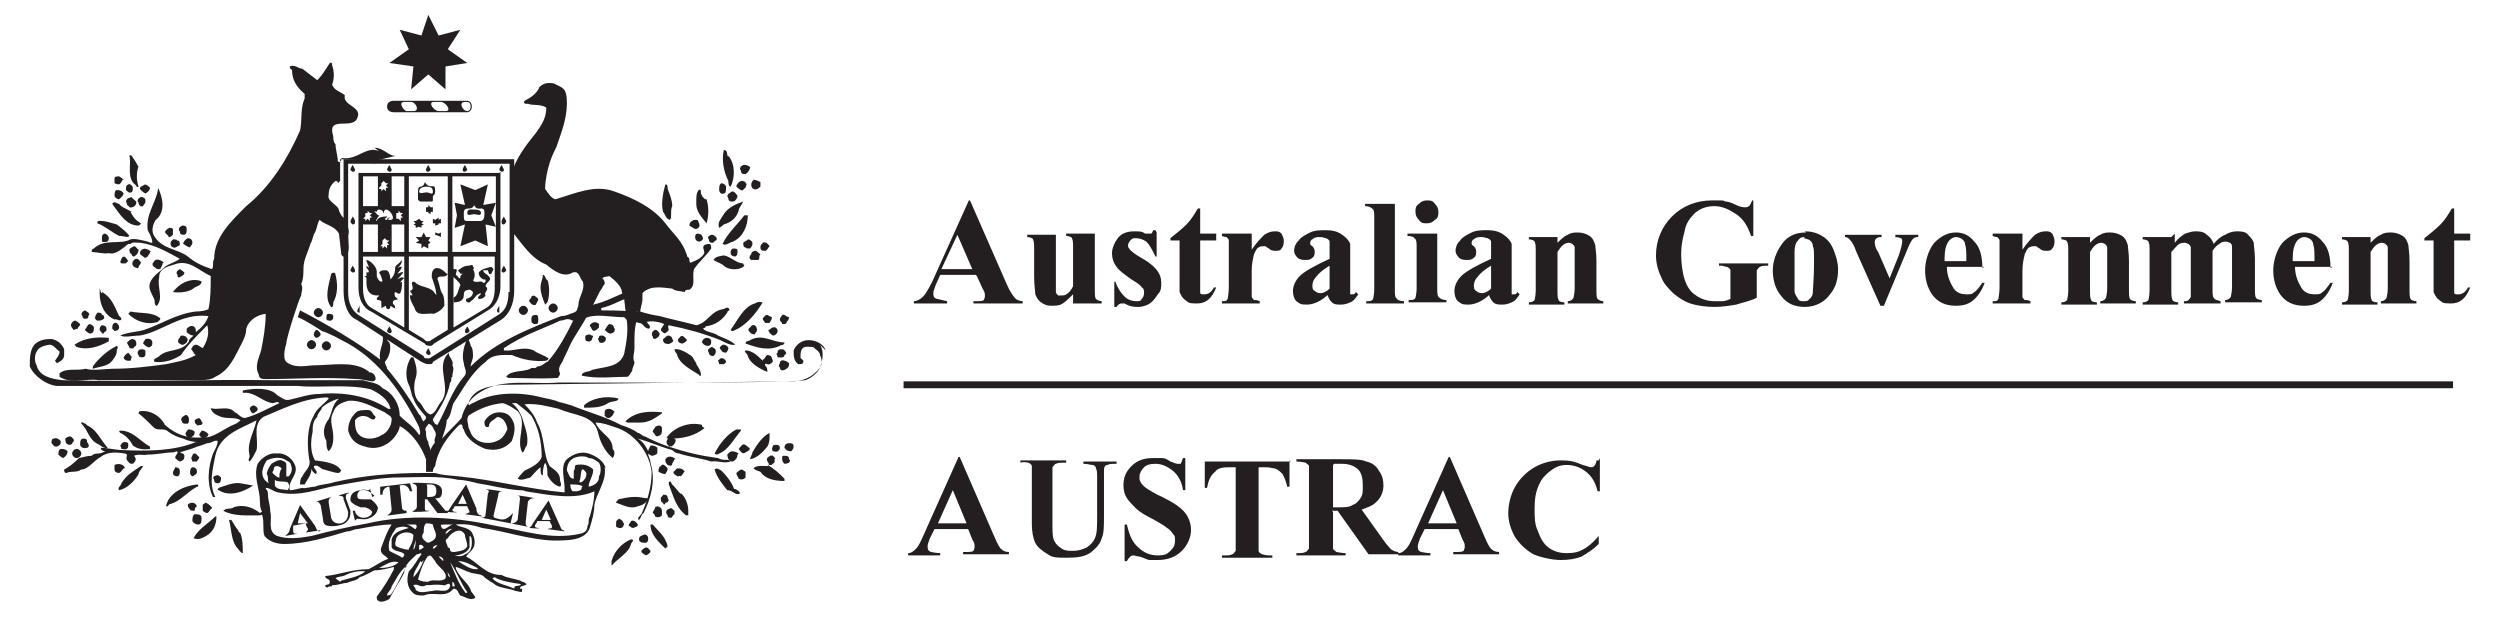 <svg id="Layer_1" xmlns="http://www.w3.org/2000/svg" version="1.1" viewBox="0 0 218.3 53.9"><defs><style>.st1{fill:#231f20}</style></defs><path class="st1" d="M26.1 42.4l-.2.2m1.7-13.1c.2 0 .4-.2.4-.3s-.2-.4-.4-.4c0 0-.2.2-.2.4s.2.3.2.3m11.9-14.1h3.8V22h-3.8v-6.6zm3.7 9.8c0 .7-.2 1.3-.6 1.6l-3 1.8v-6.2h3.6v2.8zm-7.5-9.8h3.4V22h-3.4v-6.6zm3.4 13.4l-1.3.8c-.2.1-.2.2-.4.2s-.2 0-.4-.2l-1.3-.8v-6.4h3.4v6.4zm-4.9-9.2h1.1V22h-1.1v-2.4zm1.1 9l-3-1.8c-.4-.3-.6-.9-.6-1.6v-2.8h3.6v6.2zm-3.6-13.2H33V18h-1.3v-2.6zm1.4 1l.2-.2V16l.2-.2.2.2h.2l-.2.2.2.2h-.2v.3l-.2-.2-.2.2v-.2h-.2zm1.1 2.7c0-.1-.2-.1-.2-.1-.2 0-.2.2-.2.2q-.2 0-.2-.1s.2-.1.2-.2c-.9 0-.9.4-.9.4-.2 0 .2-.4.2-.5-.2 0-.2-.2-.4-.3 0-.1.2 0 .2 0s0-.2.2-.2c.4 0 .4.4.4.4s0-.4.2-.4c.4 0 .9.9.4.9s0-.2 0-.2zm-.8 1.9l.2-.2.2.2h.2l-.2.2.2.2h-.2v.3l-.2-.2-.2.2v-.2h-.2l.2-.2v-.2zm-1.5-2.4h.2v-.2l.2.2h.2l-.2.2.2.2h-.2v.3l-.2-.2-.2.2v-.2h-.2l.2-.2v-.2zm-.2 1H33V22h-1.3v-2.4zm2.9-.7v-.3h.2v-.2l.2.2h.2l-.2.2.2.2H35v.3l-.2-.2v.2-.2h-.2zm-.4-3.5h1.1V18h-1.1v-2.6zm9.4-.3H31.3v10c0 1 .4 1.8 1.1 2.1l4.7 2.8c0 .1.2.2.4.2s.2 0 .4-.2l4.7-2.9c.6-.3 1.1-1.1 1.1-2.1V15z"/><path class="st1" d="M35.1 24.6s-.4.2-.2.2c0-.1.2-.4.4-.5-.2-.2-.4 0-.6.1.9-1 .4-.6 0-.5.6-.7.4-.7 0-.5.4-.3.4-.6.4-.7-.4.5-.6.4-.6.8s-.2.7-.4.9c0 .2 0-.8-.4-.8s-.4 0-.6.2c0 0 .2.3.2.4s.2.4 0 .4-.4-.4-.4-.5v-.4c0-.4-.6-1-.9-1 0 .3.2.4.2.7 0 0-.2-.3-.2-.1s.2.2.2.4-.2 0-.2.1v.3h-.2s.2.1.2.2v.4c0 .8.4 1.1.9 1.1s.2-.2.2-.3v.2c0 .3-.2.2-.2.4s.4 0 .4.3v.5l.4-.2s0 .3.2.3.2-.3.2-.3.4.3.4.2c0-.4-.2-.2-.2-.5s.6-.2.4-.3c0-.1 0 0-.2-.2 0 0-.2-.6.2-.3s.4-.8.4-.9m13.2 2.6c.2 0 .4-.2.4-.4s-.2-.4-.4-.4-.4.2-.4.4.2.4.4.4m-1.5 1c.2 0 .2-.2.2-.4s0-.4-.2-.4c-.4 0-.4.2-.4.4s0 .4.4.4m-19.6 2.2c.2 0 .4-.2.4-.4s-.2-.4-.4-.4-.4.2-.4.4.2.4.4.4m1.3.1c.2 0 .4-.2.4-.4s-.2-.4-.4-.4-.4.2-.4.4.2.4.4.4m35.1-17c.6.7.6 1.9.2 2.7-.2 0-.2-.4-.2-.5-.4-.8-.6-1.8-.4-2.7.4 0 .2.4.4.6m-51.5.8c-.2.6-.2 1.2 0 1.8-.2.1-.2-.1-.2-.1-.9-.6-.4-1.8-.6-2.6q0-.1.2 0c.2.3.4.6.6 1m53.4 0c0 .2-.2.5-.4.6-.2 0-.4 0-.4-.3-.2-.2 0-.4.2-.5.2 0 .4 0 .6.2m-54.7 1c-.2.2-.2.4-.4.5 0 0-.2 0-.4-.1v-.4c0-.2.2-.2.4-.2 0 0 .2.1.4.3m55.6.2v.4c-.2.2-.4.3-.6.2-.2-.1-.2-.3-.2-.4 0-.2.2-.4.2-.4.2 0 .4.1.6.2m-1.3.1c.2 0 0 .3 0 .4-.2.1-.2.3-.4.2q-.2-.1-.4-.3c0-.2.2-.4.4-.5.2 0 .2 0 .4.1m-1.7.4c0 .3 0 .6-.2.6-.2.1-.4-.1-.4-.3 0-.3 0-.5.2-.6.2 0 .4.2.4.3m-50.3.1c0 .2-.2.4-.4.5 0 0-.2-.1-.4-.3-.2-.2 0-.3.2-.4.2-.2.4 0 .6.2m-1.5 0c0 .2 0 .4-.2.4 0 .1-.2 0-.4-.2 0-.3 0-.4.2-.5.2-.1.4.2.4.3m46.7.1c.2.5.4 1 .4 1.5-.2.4 0 1-.2 1.2-.4-.1-.4-.5-.6-.7-.2-.7 0-1.7.2-2.4.2 0 .2.2.2.3m-47.5.4c0 .3-.2.4-.4.6-.2 0-.4-.2-.4-.3s0-.5.2-.5.4 0 .6.3m50.9.5c.2.7.2 1.4 0 2.1-.4-.5-.9-1-.9-1.7s0-.9.2-1.2c.2-.1.2 0 .2.2s.2.5.4.6m2.8-.3c0 .2-.2.5-.4.5s-.4 0-.4-.3c-.2-.2 0-.4.2-.5.2-.2.4 0 .6.3m-52.5.6c0 .2-.2.4-.4.4-.2.1-.2-.1-.4-.2 0-.2-.2-.3 0-.5 0-.1.2-.1.4-.2 0 .1.2.2.4.4m.8 0c0 .2-.2.3-.2.4-.2.1-.4-.1-.4-.3-.2-.2 0-.4.2-.5.2 0 .4.1.4.3m52.2 0c0 .3-.4.6-.4.9-.2.6-.6 1-1.3 1.2-.2.2-.4.3-.4.3-.2-.5.2-.8.4-1.2.4-.6 1.1-.9 1.7-1.1m-53.5.9c.2.4.4.7.9 1 0 .1-.2.2-.2.2-1.1 0-1.7-1.1-2.3-1.9.2-.3.4 0 .6 0 .2.3.6.4 1.1.7m53.8.3c0 .9-.4 1.9-1.3 2.3-.4.1-.6.4-.9.2.4-.9 1.3-1.7 1.9-2.5h.2m-4.2.6c.2.4 0 .5-.2.6-.2 0-.4-.2-.6-.3 0-.3.2-.4.4-.5h.2c.2 0 .2.2.2.3m-50.8.1c.4.3.9.7 1.1 1-.2.2-.4 0-.9 0-.6-.3-1.3-.9-1.9-1.1 0-.3.2-.2.4-.2.4 0 .9.2 1.3.3"/><path class="st1" d="M33.1 13.2c-1.1-.5-1.9.8-3.2.6-.2 0 0 .2-.2.3 0 .1-.2 0-.2 0 0-.5-.2-1-.2-1.5-.2-.2-.2-.5-.2-.7-.6-1.9 1.7-.5 2.1-1.6.4-.9-.9-1-1.1-1.7v-.3c-.4-.3-.9-.4-1.1-.9.2-.6.2-1.1 0-1.7 0-.1 0-.3-.2-.2-.4.6-.6 1-1.1 1.5-.4-.3-.9-.7-1.3-1-.4 0-.6-.4-1.1-.2 0 .1 0 .2.2.3 0 .9.4 1.5 1.1 2.1v.4c-.4.9-.2 1.9-.4 2.8-1.1 2.5-2.6 4.9-4.7 6.6-1.3 1.3-2.8 2.7-2.8 4.6-.2.3 0 .7-.2.9-.9-.3-1.5-.6-2.1-1.1-.9-.7-2.3-.6-3-1.9-.2-.5 0-1 .2-1.3.9-.7.6-2 .2-2.8v.1c-.2 1.3-1.1 2.2-.9 3.6.2.4.4.7.4 1.1 0 0-.2 0-.4-.1-.4-.1-1.1-.3-1.5-.2-.9.5-2.3-.1-3.2.8 0 0-.2 0-.2.3.4 0 1.1.2 1.5.1.6.2 1.3-.5 1.7-.8h.2c.2-.2.4-.1.9-.1 1.3.2 2.3.8 3.4 1.4-.4.3-.9.4-1.3.7-.4.4-1.1.8-1.3 1.4-.2.5.2 1 .4 1.5 0 .2 0 .5.2.5.6-.7 0-1.6.2-2.5 0-.7.6-.9 1.3-1.1 1.3-.5 2.1.5 3.2 1 0 1 0 2-.2 2.9-.2.1-.6.2-1.1.2-1.7.2-3 1.1-4.5 1.6-.6.2-1.5.2-2.1.5.4.2 1.1 0 1.7 0 1.9-.3 3.6-2 6-1.7-.2.6-.6 1-1.1 1.4 0-.2 0-.4-.2-.5-.2-.1-.4 0-.6.2v.3c.2.2.4.3.6.3-.2.2-.4.3-.4.5-.6 1-1.9.6-2.6 1.3-.2.2-.6.2-.4.5.9.1 1.7-.2 2.3-.6.6-.9 1.5-1.8 2.3-2.6.2.7 0 1.4-.4 2-.2-.1-.4-.3-.6-.3-.2 0-.4.3-.4.4.2.2.2.4.4.5-.9.5-1.7.6-2.6.8-1.5.2-3 .4-4.7.4-.6 0-1.7.2-2.3 0-.9.2-1.7-.1-2.3.4v.3c1.1.7 2.3.1 3.4.3h8.5c.6 0 1.3 0 1.7-.3 1.3-.6 1.7-1.8 2.3-2.9.2-.4.4-.8.4-1.3.2-.7.9-1.2 1.7-1.3 0 1.1-.2 2.2-.4 3.2-.2.7-.6 1.4-.2 2.1 0 .4.4.4.6.4 2.6 0 5.1-.2 7.9 0 .6 0 1.1.2 1.5.2 0 0 .2-.1.2-.2 0-.3-.2-.6-.6-.6 0-.2-.2-.1-.2-.2-1.3-.8-3-.4-4.7-.4-.9.1-1.7.2-2.3-.3-.4-.4 0-1.6 0-1.6 0-.5 1.1-3.9 1.3-4.2 0-.3.2-.6 0-1 .2-.4.2-1 .2-1.4 0-.7.4-1.4.6-2.1.2-.3.2-.7.4-1 .2-.4.2-.8.4-1.1.6.5 1.3.5 1.7 1.2l.2 1.8c0 .1.2.3.4.2.4-.4.2-1.2.2-1.8.2-.7-.2-1-.4-1.6-.2-.1-.4-.6-.4-.6 0-.5-1.1-.8-.9-1.4 0-.5.2-.9.6-1.2.2 0 .2.1.2.2l.2-.2v-1.9c.6 0 1.7.1 2.6.1 0 0 .2.2.4.3l.2-.3 1.7-.4c-.6.1-1.1-.7-1.9-.7m2.4 1h.2-.2"/><path class="st1" d="M16.3 20c0 .3 0 .4-.2.5-.2 0-.4 0-.4-.3-.2-.2 0-.4.2-.5.2 0 .4 0 .4.3m-1.2 0v.5c-.2.2-.4.3-.4.1-.2-.2-.4-.3-.2-.5s.4-.3.6-.1m29.8.2v.1m16.4.3c.2.3 0 .4-.2.5-.2 0-.4-.1-.4-.4s.2-.3.2-.3c.2 0 .4.1.4.2m1.2 0c0 .1.2.3 0 .4 0 0-.2.1-.2.2-.2 0-.4 0-.4-.3-.2-.2 0-.3.2-.4.2 0 .2 0 .4.2m-53 .1c0 .3-.2.4-.6.3v-.3c0-.2 0-.3.2-.4.2 0 .4.2.4.4m7.3.4c0 .2-.2.3-.2.4-.2 0-.4-.2-.6-.3 0-.2.2-.4.4-.5.2 0 .4.1.4.4m-1.3-.2c.2 0 .2.2.2.4-.2.1-.4.3-.6.2-.2-.1-.2-.2-.2-.4s.2-.2.2-.3c.2 0 .4 0 .4.2m50.2.2c0 .2-.2.4-.2.4-.2 0-.4 0-.4-.1-.2 0-.2-.2-.2-.4.2-.2.4-.2.4-.3.2 0 .4.2.4.3m1.5.3c-.2.2-.2.4-.4.4s-.4 0-.4-.3.2-.3.2-.4c.2-.1.4 0 .6.3m-55.1.3c0 .3-.2.5-.4.6 0 0-.2 0-.2-.2-.2-.1-.2-.3-.2-.4s.2-.2.4-.3c.2 0 .2.2.4.3m1 .2c0 .2-.2.3-.2.4-.2.1-.2.2-.4 0-.2-.1-.4-.3-.2-.5.2-.3.6-.2.9.1m51.2-.1c0 .2 0 .4-.2.5-.2 0-.4-.1-.4-.3s0-.3.2-.4c.2 0 .4 0 .4.2m2 .3c-.2.2 0 .4-.2.5h-.6c-.2-.1-.2-.3 0-.5 0-.2.2-.3.4-.3.2.1.2.2.4.3m-55.2.5c0 .2-.2.2-.2.3h-.4c-.2-.1 0-.3 0-.4.2-.4.4-.1.6.2m53.7.3c.2 0 0 .2 0 .2-.4.3-1.3.3-1.7-.1-.2-.2-.6-.3-.9-.5.2-.3.4-.3.9-.4.6.1 1.1.7 1.7.7m-52.6-.1c0 .2-.2.3-.2.4 0 .2-.2.1-.4 0-.2-.2-.2-.4 0-.6.2-.2.4-.1.6.2m1.9.1c0 .2-.2.4-.2.5-.2 0-.4 0-.4-.1-.2-.1-.4-.3-.2-.5.2-.4.6-.2.9 0m24.8 1c-.2.5-.9 0-.9.5.2.4.2.9.4 1.2.2.3.2.7.2 1.1-.2.3-.4.5-.9.7-.6-.1-1.5.3-1.7-.5-.2-.4-.4-.7-.4-1s.2 0 .2-.1c0-.2-.2-.3-.2-.4.6-.2-.2-.8.4-.8.4.5 1.3.4 1.7.9 0 .1.2.2.2.3 0-.5-.2-1-.4-1.6 0-.3 0-.5.2-.7.4-.3.9.2 1.1.4m-22.9-.1c0 .2-.2.3-.4.4-.2.1-.2-.1-.2-.2-.2-.2 0-.4.2-.5 0 0 .2.1.4.3m13.2.2c.2.8.2 1.7-.2 2.4 0 .2 0 .5-.2.4-.6-.8-.2-1.9 0-2.8 0-.2.4-.3.4 0m18.5.4c.2.6.2 1.4 0 2l-.2.2c-.2-.5-.4-1-.4-1.5s.2-.7.2-1.1c.2 0 .2.3.4.5m-30.2.1c0 .3-.4.4-.6.5-.4.4-1.3.5-1.9.4.6-.8 1.5-1.2 2.3-1 .2.1.2 0 .2.2m-8.7.8c.9.5 1.1 1.3 1.5 2.1 0 0 .2.1.2.3-.2.2-.4-.1-.6 0-.9-.4-1.3-1.3-1.3-2.3s0 0 .2 0m38.1.5c0 .2-.2.4-.2.5-.2.1-.4 0-.6-.3 0-.2.2-.2.2-.4.2-.2.4 0 .6.2"/><path class="st1" d="M55.9 27.3c0-.4.2-.8.2-1.2v-.5c.6-.7 1.7-.5 2.6-.4.2.2.6.2 1.1.3 0-.2.2-.2.4-.2.6-.4.2-1.1.4-1.8l-.4-.7c0-.2 0-.3-.2-.4 0-.2-.2-.5-.2-.6-.4-.9-1.1-1.5-1.7-2.3-1.1-1.4-2.8-2.2-4.5-2.8-1.7-.6-3.4.2-5.1.7-.4-.1-.6-.5-.9-.9 0-.8.2-1.6.4-2.3.2-.6.4-1 .6-1.4.4-1.2.9-2.4.9-3.8s-.4-1.3-1.1-1.7c-.4-.1-.9-.1-1.3.3-.2.6-.9 1-1.3 1.2-.2.4.4.2.4.3.4.1 1.1 0 1.5.3 0 .9-.4 1.5-.9 2.2-.9 1.1-1.7 2.2-2.1 3.4v5.2c.9 1.1 1.7 2.4 3 2.9.6.5 1.5 1.2 2.3.7.6-.2.6.5.9.8.2.8-.4 1.3-.4 2.1l-.4 1.2c-.6 1.2-1.3 2.6-2.3 3.7-.2 0-.4.4-.9.4-.2.3-.4 0-.6.2-.6.3-1.7.1-2.1.7l.2.1c1.3 0 2.8.1 4.3 0 0 0 .2-.2.2-.4-.2-.4 0-.7.2-1 .2-.5.4-.8.6-1.3.4-.9 1.1-1.8 1.5-2.6l.6-1.1.6-1.2c.2-.2.2-.4.4-.6 0-.2 0-.3-.2-.5.2-.2.4-.1.6-.2.4.3 1.1.9 1.1 1.4l.2.6.2 1.7c.2 1 0 2.1-.2 3.1-.4 1.2-1.7 1.1-2.8 1.4-.2.2-.9.1-.9.5 1.3.3 2.8.1 4 .1.2-.1.2-.3.4-.5 0-.3.2-.5.2-.8-.2-.3 0-.8 0-1.2V30c0-.7 0-1.4.2-2v-.8m11-.8c-.6 1-1.5 2.1-2.6 2.5q-.2 0-.2-.1c.6-.8 1.1-2 2.1-2.3.2-.1.4-.2.6-.1M7.8 27.5c-.2.1 0 .3-.2.3-.2.1-.4 0-.4-.2-.2-.2 0-.4.2-.5.2.1.4.2.4.4m6.2.3c0 .2-.2.2-.2.3-.9.3-1.9 0-2.6-.7l.2-.2c.9.2 1.9 0 2.6.6m-5.1-.3c.2 0 .2.2.2.3-.2.2-.4.2-.6.2-.2-.1-.2-.2-.2-.3s.2-.4.2-.4c.2 0 .4 0 .4.2m20.2.1c0 .2 0 .3-.2.4-.2 0-.4 0-.4-.2s0-.4.2-.4c0 0 .4 0 .4.2m38.3.1c0 .3-.2.4-.2.5h-.4c0-.1-.2-.2-.2-.4.2-.2.2-.3.4-.3l.4.2m1.5-.1c0 .2 0 .3-.2.5 0 .2-.2.2-.4.2 0-.2-.2-.2-.2-.4s.2-.3.2-.4c.2-.1.4.2.6.2M7 28.3c0 .2-.2.2-.2.4-.2 0-.2.1-.4.1 0-.1-.2-.2-.2-.4s.2-.4.4-.4c0 0 .2.1.4.3"/><path class="st1" d="M52.3 28.3v.3c-.2.2-.4.4-.6.2 0-.1-.2-.3-.2-.4.2-.3.6-.4.9 0m-42 .2c0 .2-.2.3-.4.3l-.2-.2c0-.2 0-.4.2-.5.2-.1.4.2.4.4m-2.2 0c0 .2 0 .4-.2.5-.2.1-.4-.1-.6-.3.2-.2.2-.4.4-.5.2 0 .4.2.4.3m45.4 0c.2.2 0 .5-.2.5-.2.1-.4-.1-.6-.3.2-.2.2-.4.4-.5.2 0 .4.1.4.3m-44.3.1c0 .2 0 .2-.2.3 0 0 0 .2-.2.1 0-.1-.2-.2-.2-.3s0-.3.2-.4c.2 0 .4.1.4.3m56.8.1c0 .2-.2.3-.2.4-.2 0-.4-.1-.4-.2-.2-.1-.2-.3 0-.4.2-.4.6-.2.6.2m1.8.1c0 .2-.2.4-.4.4-.2-.1-.4-.3-.4-.5.2 0 .2-.2.4-.2.2-.1.4.1.4.3m-10.3.2c0 .3-.2.4-.4.5 0 0-.2 0-.2-.2-.2-.3 0-.5.2-.6.2 0 .2.1.4.3m-5.9.2c.2 0 0 .2 0 .3 0 .1-.2.3-.4.2-.2 0-.2-.2-.2-.4s.6-.3.6 0m1.2.1c0 .2 0 .3-.2.4-.2.1-.4 0-.4-.1s-.2-.2 0-.3c0-.1 0-.2.2-.2s.2 0 .4.2m-36.6 0c.2.2 0 .3 0 .4-.2.2-.4.3-.6.1-.2 0-.2-.4 0-.5 0 0 0-.2.2-.2s.4.1.4.2m43.7.1c0 .2-.2.3-.4.4-.2 0-.4-.1-.4-.3s.2-.2.2-.3c.2-.2.4.1.6.3m-1.3-.1c.2.2 0 .3-.2.4-.2.1-.2 0-.4 0-.2-.1-.2-.2-.2-.4.2-.1.2-.2.4-.3.2 0 .4.1.4.3m9.8.3c0 .3-.4.2-.4.3-1.1.5-2.1.1-3-.2 0-.3.4-.2.4-.3 1.1-.6 1.9.2 3 .2m-59-.3v.2c-.9.5-1.9.8-2.8.5l-.2-.2c.9-.6 1.9-.7 3-.6m52.6.3c0 .2 0 .3-.2.4-.2 0-.4 0-.6-.3 0-.2.2-.4.4-.4 0 0 .4 0 .4.3m-48.8.1c0 .2 0 .3-.2.4-.2.1-.4-.1-.6-.3 0-.2.2-.3.2-.4.4-.1.6.1.6.3m-1.4.1c0 .2 0 .2-.2.3 0 .2-.2.1-.4.1 0-.2-.2-.3-.2-.5.2-.2.2-.2.4-.3.2 0 .4.1.4.4m51.7.4c0 .2-.2.4-.2.4-.2 0-.4-.1-.4-.2-.2-.2-.2-.3 0-.4 0-.1.2-.1.2-.1.2 0 .4.2.4.3m-53.4-.2c.2.2 0 .2 0 .4 0 .4-.2.6-.4.9-.4.5-1.1.5-1.7.7V32c.6-.8 1.3-1.4 2.1-1.8m52.3.5c0 .3-.2.3-.2.4-.2 0-.4-.1-.4-.3-.2-.3 0-.3.2-.5.2 0 .4.2.4.3m-49.8.1c0 .4 0 .4-.2.5-.2 0-.4 0-.4-.2-.2-.2 0-.5.2-.5s.4 0 .4.2m53.9.7c.2 0 .2-.3.4-.4.2 0 .4.1.4.3.2.3 0 .4-.2.5-.2.1-.4-.2-.4.1.2.2.2.3.2.5s0 0-.2 0c-.6-.3-1.3-.7-1.5-1.3 0-.2-.4-.4-.2-.5.6 0 1.1.5 1.5.9m1.9-.9c.2.2.2.3 0 .4 0 .3-.4.2-.6.2 0-.2-.2-.3 0-.4 0-.2 0-.2.2-.3.2 0 .4 0 .4.1m-7.7 1.2c.2.3.4.6.4.9s-.2 0-.2 0c-.6-.4-1.7-.9-1.9-1.8 0 0-.2-.2-.2-.4.4-.1 1.1.3 1.5.6.2.2.2.4.4.6M11.4 31c.2.2 0 .4 0 .5-.4 0-.4 0-.6-.2 0-.2.2-.4.4-.5 0 0 .2.2.2.3m52 .4c0 .1 0 .2-.2.3h-.4c0-.2-.2-.3 0-.4.2-.3.6 0 .6.2m5.5.2c0 .3-.2.4-.4.5-.2.1-.4 0-.4-.2-.2-.2 0-.3 0-.4 0-.2.2-.3.4-.2.2 0 .2.1.4.2M54 34.8c0 .3-.6.2-.9.4-.6.4-1.3.4-2.1.4v-.2c.6-.6 1.9-.9 3-.6m-31.5.9c0 .2-.2.3-.4.4 0 0-.2-.1-.2-.2-.2-.3 0-.4.2-.5.2 0 .4.2.4.3m31.1.3c0 .2-.2.4-.4.5-.2 0-.2 0-.4-.2V36c0-.4.6-.4.9 0m4.1.1c-.6.4-1.1.8-1.9.8h-1.1l-.2-.1c.9-.9 2.1-.9 3.2-.8m-41.3.6c0 .2 0 .4-.2.4s-.4 0-.4-.2c-.2-.2 0-.4.2-.5.2-.2.4.1.4.3m1.1.2c.2.2 0 .2 0 .3-.2 0-.4.1-.4 0-.2-.1-.2-.3-.2-.4.2-.2.2-.1.4-.2 0 0 .2.2.2.3M9.5 39c-.2.3-.6 0-.9-.2-.9-.4-.9-1.3-1.5-1.8 0-.3.2 0 .4 0 0 .1.2.2.4.3.6.4.9 1.1 1.5 1.8"/><path class="st1" d="M38 38.6c-.2.3-.4.5-.4.8 0-.3-.2-.5-.2-.8-.2-.3-.2-.6-.2-.9-.2-.4.2-.5.2-.7.4.1.4.4.6.7.2.4-.2.6 0 1m34.1-8.1c-.2-.6-.9-.9-1.5-.9s-1.1.4-1.3.9c0 .5 0 .9.4 1.2.2 0 .4 0 .4-.1.2-.3-.2-.3-.2-.5 0-.3 0-.6.2-.8.2-.2.6-.1.9-.1.2.2.6.4.6.7.2.4.2.8 0 1.1-.2.5-.9 1-1.3 1.1-1.9.3-21.5.2-21.5.2-2.3.2-4.9-.4-6.8.8-.9.5-1.5 1.4-1.7 2.3-.4.5-1.1 1.1-1.7 1.8.2-.6.4-1.1.4-1.6.4-.4.4-1 .6-1.5.9-1.3 1.5-2.6 2.8-3.6.6-.7 1.5-.6 2.3-.6.9.4 1.9.6 3 .5 0 0 .2-.1.2-.2-.4-.3-.9-.4-1.3-.7-.9-.4-1.7.1-2.6 0v-.2c.9-.6 1.7-1 2.6-1.4.9-.4 1.7-.7 2.3-1 .4 0 .6-.3 1.1 0l1.1-.3s0 .1.2 0c.9-.3 2.1 0 3.2 0l.2.2 1.1.3c.4 0 .4.5.9.5.2-.3-.2-.4-.2-.6.4-.1 1.1 0 1.5.2l-.2.3c-.2.2 0 .4.2.5 0 0 .2 0 .2-.1.4-.2 0-.4.2-.6 1.5.3 3 .7 4.5 1.3.4.2.9.5 1.3.4-.4-.4-1.1-.6-1.5-.8-.4-.3-1.1-.3-1.3-.6 0-.1.2 0 .2-.2.9-.1 1.5-.6 1.9-1.2 0-.2.2-.1.2-.3-.2-.3-.4 0-.6 0-1.1.2-1.3 1.2-2.3 1.4-1.1-.3-2.1-.5-3.2-.8-.6-.1-1.1-.2-1.7-.4h-1.1c0-.1-2.3-.1-2.3-.1v-.2c.9-.2 1.5-.6 2.1-.8l6-2.6c.4-.6 1.1-1.2 1.5-1.8 0-.2 0-.4-.2-.4q-.2 0-.4.1c-.2.2 0 .4 0 .7-.2.4-.6.6-1.1.8l-6 2.7c-.9.4-1.7.8-2.6 1l-1.3.2c0 .3-.2.4-.4.5-.4.1-.6.3-1.1.3-2.8 1.1-5.7 2.2-7.9 4.4 0-.3.2-.6.2-.9s0-.7-.2-.9c0-.2-.2-.5-.2-.6l-.2.2c-.2.5-.4 1.3-.2 1.9 0 .4.4.8 0 1.2-1.1 1.3-1.5 2.8-2.3 4.2-.2 0-.4-.3-.4-.5.6-.9 1.3-2 1.5-3.2.2-.1 0-.4.2-.5 0-.4.2-.7 0-1 .2-.5-.6-.9-.2-1.2l-.2.2c-1.1 1.2.4 3-.6 4.2-.4.5-.4.9-.9 1.1-.6-.2-.6-.8-1.1-1.2-.4-.5-.4-1.4-.2-2 .2-.6 0-1.2-.2-1.8h-.2c-.4.6-.6 1.6-.2 2.4.2.4.2.9.4 1.2.2.6.6 1 1.1 1.6 0 .3-.2.3-.2.4-.2-.1-.2-.5-.4-.6-.9-1.5-1.7-2.7-2.8-4 0-.2-.2-.4-.2-.6.4-.4.6-1.2.4-1.7-.2-.1-.2-.3-.2-.4l-.4-.3c.2.8-.4 1.4-.2 2.2-2.1-1.6-4.7-3.1-7-4.3l-.2.6c.6.2 2.1 1.2 2.1 1.2.9.3 1.5.7 2.3 1.1 2.8 1.6 4.7 4.3 6.2 7.3 0 .2.2.5 0 .7-.4-.7-1.1-1.1-1.7-1.7 0-1-.6-2-1.5-2.4-.4-.5-1.1-.5-1.7-.7h-7.9c-6.2-.1-12.1.2-18.3 0-1.1-.1-2.1-.4-2.3-1.3-.2-.3-.2-.9 0-1.2.2-.4.6-.5 1.1-.6.4 0 .6.4.9.6 0 .3-.2.5-.4.8 0 0 .2.3.2.2.4-.2.6-.4.6-.7v-.5c-.2-.5-.6-.8-1.1-.9-.6 0-1.1.1-1.5.5-.4.5-.4 1.2-.4 1.9.4.9 1.5 1.6 2.3 1.7H26c1.9.2 4.3-.2 6.4.3.6.3 1.5.8 1.7 1.7h-.2c-1.7-1.1-3.8-1.5-6-1.3-.9 0-1.7.3-2.6.5-.4.1-.6-.1-1.1-.4-.6-.7-2.1-.6-3-.4v.2c1.1-.1 1.7.8 2.6.9.2 0 .4-.2.6 0-1.1.5-1.9 1-3 1.3-.4 0-.6-.4-.9-.5-.4-.5-1.1-.3-1.7-.3-.2 0-.4-.1-.4 0 .2.4.4.5.9.7.6.2 1.3 0 1.7.3q-.2.2-.4.3c-1.1.4-1.9 1.3-3 1.2-1.3.1-2.3-.3-3.2-1.1-.4-.8-1.3-1.3-2.1-1.2q-.2 0-.2.2c.4.3.9.8 1.3 1.2.4.4.9 0 1.3.4.4.3.9.5 1.3.6.4.2.9.3 1.3.3h-.2c-1.9.8-4.3.8-6.4.7-.6 0-1.3-.2-1.9-.2 0 .2.2.3.4.3-.2.1-.4.2-.6.2-.2 0-.4 0-.6.2-.4 0-.6.1-1.1.2-.4.4-.9.8-1.3 1 0 .1 0 .3.2.3.4-.2.9 0 1.3-.3.6 0 1.1-.8 1.7-1.1.6-.5 1.5-.4 2.1-.3.4.1 0 .3.2.6.2.2.2.3.4.3s.2-.1.2-.1c.2-.2.2-.4 0-.6.4-.2.9 0 1.1-.1.9 0 1.7-.2 2.3-.2.2 0 .4-.2.4 0s-.2.2-.2.5c.2.2.4.3.4.3.4-.1.4-.3.4-.5s-.2-.2-.4-.3c.6-.2 1.1-.3 1.5-.5.4-.1.6-.2.9-.3.4 0 .6-.3.9-.2 0 .4-.2.7-.4 1.1-.4 1.1-.6 2.6 0 3.8h.2c-.6-1.2-.2-2.5 0-3.6.4-1.9 2.3-2.4 3.6-3.1-.2 1-.9 2-.6 3.1 0 .2-.2.4 0 .5.2-.2.4-.6.6-1 .2-1-.4-2.2.6-2.9 1.7-.7 3.4-1.6 5.5-1.7 0 0 .2 0 .2.1-.4.5-1.1.9-1.3 1.5-.6 1-.6 2.6-.4 3.8.2.7-.4 1-.6 1.5-.2.2-.2.5-.2.7h.4c.2-.4.6-.8.6-1.4 0 .2.2.4.4.5.2-.3-.2-.4-.2-.7.4-.2.6.3.9.3.4.1.9.3 1.3.3l.2-.2c-.4-.7-1.5-.8-2.3-.9-.4-.7-.4-1.6-.2-2.5 0-.5 0-.9.4-1.3 0-.3.4-.6.4-.8.4-.4 1.1-.7 1.5-.8-.6.5-.6 1.2-.9 1.8-.4.5-.6 1.2-.2 1.9 0 .3 0 .7.2.9.4-.4.4-.9.4-1.3 0-.7-.4-1.4 0-2.1.2-.6.6-.8 1.3-1 1.1-.1 2.1.5 3.2 1 .2.2.6.3.6.6 0 .6-.4 1.2-.9 1.4-.6.4-1.5.4-1.9 0-.4-.3-.4-.9-.4-1.3.2-.3.6-.5 1.1-.3.2.1.4.3.6.2 0 0 .2-.2 0-.3-.2-.2-.2-.5-.6-.5-.4 0-.9 0-1.1.3-.4.4-.6.9-.6 1.5.2.7.6 1.2 1.5 1.4.9.3 1.9 0 2.6-.9.2-.3.4-.6.4-.9 1.1.6 1.9 1.8 2.3 2.9v1.1h.6c0-.1 0-.3.2-.5.2-1.4 1.1-2.6 2.1-3.6.4-.2.2.3.4.4.2.8 1.1 1.4 1.9 1.7.9.2 1.7 0 2.3-.7.2-.6.4-1.3 0-1.9-.2-.4-.6-.6-1.1-.6-.6 0-1.1.4-1.3.8 0 .2 0 .4.2.5 0 0 .2 0 .2-.1 0-.4.4-.5.6-.7.2-.2.4 0 .6.1.2.2.4.6.4.9-.2.4-.4.8-.9 1-.6.3-1.5.2-1.9-.2-.4-.3-.4-.6-.6-1 0-.3-.2-.6 0-1 .9-.6 1.9-1 3-1.1.4.1.9.4 1.3.7.9 1-.2 2.5.4 3.6.2 0 .2-.4.4-.6.2-.8-.2-1.7-.4-2.4-.2-.5-.4-.9-.9-1.3h.4c.4.3.9.7 1.3 1.1.6 1 .9 2.2.9 3.6-.2.6-.9.9-1.5 1.2-.2.2-.4.4-.6.7.4.2.6 0 1.1-.1.2-.2.6-.7.9-.9 0 .4 0 .7.2.7 0-.3 0-.7.2-1.1.2.3.2.7.2 1.1.2.4.6.9 1.1 1 .2-.2 0-.4 0-.6 0-.6-.4-.8-.9-1.2-.6-1-.4-2.6-1.1-3.8-.2-.6-.6-1.1-1.1-1.6 1.1-.1 2.1.2 3 .4 1.3.6 3 .5 3.4 2 .2.9.6 1.7 1.3 2.3.2-.3.2-.6 0-.8 0-1.1-1.1-1.3-1.5-2.3.6 0 1.1.2 1.7.4 1.7.5 3 2.2 3.2 3.9 0 1.4-.4 2.6-.9 3.7-.2.2-.4.4-.2.5.2-.2.2-.5.4-.6.6-1.2 1.1-2.8.6-4.4 0-.3-.2-.5-.2-.8q.2.2.4.2c.2-.1.4-.1.4-.3v-.4c-.2-.2-.4-.2-.6-.2 0 .1-.2.3-.2.5-.2-.4-.4-.8-.9-1.1 1.1.3 1.9.7 3 1 .2.2.4.3.6.3.9.3 1.9.4 2.8.7.6-.1 1.1.2 1.7 0-.2-.3-.6 0-1.1-.3-1.5-.2-2.8-.5-4.3-1 .2-.1.2 0 .2 0 .2-.1.4-.3.4-.6-.2-.2-.2-.2-.4-.2s-.4.2-.4.4.2.4.4.4h-.2c-.9-.3-1.5-.6-2.1-.9-.2 0-.4-.3-.6-.3-.4-.3-.9-.5-1.5-.7-1.3-.7-2.8-1.1-4.3-1.7-.4-.1-.6-.2-1.1-.3-.4-.2-1.1-.3-1.5-.4-1.9-.5-4.3-.5-6 .5-.2 0-.4.4-.4 0 .4-1.2 1.7-1.5 3-1.6 8.5-.1 16.6-.2 25.1-.3 1.1 0 1.9-.3 2.6-1.2.2-.5.4-1.4 0-2z"/><path class="st1" d="M61.3 37.2c0 .1.2.1.2.2-.9.7-1.9.9-3 .9 0 0-.2.1-.2 0s-.2-.1 0-.2c.6-.8 1.9-1.3 3-1m-3.5.4c0 .3 0 .5-.4.6-.2 0-.2-.2-.4-.4 0-.2.2-.3.2-.4.2-.2.6-.2.6.1m-40.8.2c0 .2 0 .4-.2.5 0 .1-.2.1-.4.1 0 0-.2-.2-.2-.3 0-.2.2-.3.2-.4.2 0 .4 0 .6.2M13.1 39v.2c-.6.1-1.1 0-1.5-.3-.2-.4-.6-.9-1.1-1.1 0 0-.2-.2 0-.2 1.1 0 1.7.9 2.6 1.4m51.6-1.4c-.6.7-1.1 1.7-1.9 2 0 0-.2.2-.4 0 .4-.8 1.1-1.7 1.9-2.1h.4m-46.5.4c0 .2-.2.3-.4.4-.2 0-.2-.1-.4-.3 0-.2.2-.3.2-.4.2 0 .4.1.6.3m49 .1c0 .3 0 .7-.2 1-.4.5-.9 1-1.5 1.1 0-.2.2-.4.2-.6.4-.7.9-1.4 1.5-1.7m-60.9.4c.2.2.2.3 0 .5 0 .1-.2.2-.4.1s-.2-.4-.2-.5c.2-.2.6-.3.6 0m-1 .1v.3c0 .1-.2.3-.4.3s-.2-.1-.4-.3c0-.2 0-.4.2-.4.2-.1.4 0 .6.2m2.3.1c.2.2.2.5 0 .5-.4.1-.6-.1-.6-.3s0-.4.2-.5c.2 0 .4 0 .4.2m3.6.3c0 .2 0 .4-.2.4 0 .1-.2 0-.4 0 0-.2-.2-.3 0-.4 0-.1.2-.2.2-.2.2 0 .4 0 .4.2m58.1.2c0 .2-.2.4-.2.4-.2 0-.4 0-.6-.3 0-.3.2-.4.4-.4s.4 0 .4.3m-3.8.1c0 .2-.2.3-.4.4-.2.2-.4 0-.6-.3.2-.2.2-.3.4-.4.2 0 .4.2.6.4m2.6-.2c0 .2 0 .3-.2.4 0 .1-.4 0-.4 0-.2-.2 0-.4 0-.5.2-.1.6-.1.6.2m-62.2.3c0 .3-.2.5-.4.6 0 0-.2-.1-.4-.3 0-.2 0-.4.2-.5.2 0 .4 0 .6.2m58.5.3c0 .3-.2.5-.4.6-.2 0-.2 0-.4-.2 0-.1-.2-.4 0-.5.2-.3.6-.2.9 0m-47.1.3c0 .2-.2.3-.2.4h-.4c0-.1-.2-.3 0-.5 0 0 0-.2.2-.2s.2.2.4.3m51.5.2c.2.2 0 .2 0 .3-.2.1-.4.1-.4.1-.2-.2-.2-.3-.2-.5s0-.2.2-.2.4 0 .4.3m-1.3 0c.2.3-.2.4-.2.5H67c.6.3 1.1.8 1.5 1.2v.2c-.9 0-1.7-.2-2.1-.8-.2-.1-.4-.1-.6-.3.2-.3.9-.2 1.3-.2.2-.3-.4-.5 0-.8 0 0 .2-.2.4-.1 0 0 .2.2.2.3m-8.8 0c0 .1-.2.3-.2.4 0 .2-.2.2-.4.1-.2-.2-.2-.3-.2-.5.2-.3.6-.3.9 0m-48.2.8c-.2.2-.2.3-.4.4-.2 0-.4-.1-.4-.3v-.4c.4-.2.9 0 .9.3m1.6-.3c0 .3-.4.5-.4.8-.4.7-1.1 1.3-1.7 1.4-.2-.2.2-.4.2-.6.4-.7 1.1-1.1 1.7-1.5h.2m45.8.2c0 .3-.2.4-.2.5-.2 0-.4-.1-.6-.2 0-.2 0-.4.2-.5.2-.3.4 0 .6.2m1.5.2c-.2.3-.2.4-.4.5 0-.1-.2 0-.2 0-.2-.1-.4-.2-.4-.4.2-.1.2-.3.4-.3s.4 0 .6.3m-44.1-.1c0 .3 0 .4-.2.5-.2 0-.4-.1-.4-.3s.2-.4.2-.5c.2 0 .4.1.4.3m1.5.1c0 .2-.2.3-.4.4 0 0-.2-.1-.2-.3s0-.4.2-.5c.2 0 .4.1.4.4m47 1.5c.2.1.4.2.4.4-.4.2-.6-.3-1.1-.3-.4-.5-.9-1.1-1.1-1.8.2-.2.4 0 .6.1.4.4.9 1 1.1 1.6m1-1.5v.5c-.2.2-.4.2-.6.1 0-.1-.2-.3-.2-.5q.2-.2.4-.3c.2 0 .2.1.4.2m-45.8.5c0 .2 0 .4-.2.5-.2 0-.4 0-.4-.3-.2-.3 0-.3.2-.4.2 0 .2 0 .4.2m40.2 1.4c.4.4.6 1 .6 1.5v.4h-.2c-.9-.7-1.1-1.7-1.5-2.7v-.2c.2-.2.2.2.4.3l.6.7m-37.3-.7c-.9.6-2.1 1-3 .4-.2 0 0-.2 0-.2.6-.2 1.3-.5 1.9-.4l1.1.2m-4.9.1c-.9.5-1.5 1.3-2.3 1.5-.2 0-.2.3-.4.2.2-1.1 1.5-1.8 2.8-1.9v.2m41 1c.2.2 0 .4-.2.4 0 .2-.2.2-.2 0-.2 0-.2-.3-.2-.4s.2-.2.2-.3c.2 0 .4 0 .4.3m-1.7.1c-.2.3-.4.5-.9.6-.6.3-1.3-.1-1.9-.3 0-.2.2-.2.2-.3.9-.2 1.5-.3 2.3-.1h.2m-39.3.7c-.2.1-.2.3-.2.4-.2 0-.4 0-.4-.1-.2-.2-.2-.3-.2-.4s.2-.2.4-.2.4.2.4.4m1.3.1c-.2.1-.2.3-.4.4 0 0-.2 0-.4-.2v-.5c0-.1.2-.1.2-.2.2 0 .4.2.6.4m39.3.3v.4c-.2.2-.4.2-.6.1 0 0 0-.2-.2-.3 0-.2.2-.3.2-.5.2-.2.6 0 .6.3m1.1 0v.3c-.2.1-.2.4-.4.3-.2 0-.2-.1-.2-.2-.2-.2-.2-.5.2-.6.2-.1.2.1.4.2m-41.3.6c0 .3 0 .5-.2.6-.2 0-.4 0-.6-.3 0-.2 0-.5.2-.6.2 0 .6 0 .6.3m1.3-.1c0 .6-.2 1.3-.9 1.7-.2.1-.6.4-1.1.2.4-.8 1.3-1.3 1.9-1.9m35.6.5c.2.2 0 .3 0 .4-.2.2-.4.1-.6 0v-.4c0-.2.2-.2.2-.3.2 0 .4.2.4.3m-33.4 1c.2.5.2 1.1.2 1.7-.2 0-.4-.4-.6-.6-.4-.6-.4-1.5-.6-2.3h.2c.2.3.4.7.6.9 0 .2.2.2.2.3m34.7-.8c0 .2-.2.2-.4.3-.2 0-.2-.1-.4-.2 0-.2.2-.3.2-.4.2-.1.4 0 .6.3m2.6 1.9l-.2.2c-.6-.6-1.3-1.2-1.3-2.1h.2c.4.5 1.1 1 1.3 1.9m-1.7-.7c0 .2 0 .3-.2.4-.2 0-.6 0-.6-.3s.2-.3.4-.4c.2-.1.4.1.4.3m-1.5.5c-.2.8-1.1 1.2-1.7 1.9V49c.2-.8.9-1.6 1.7-1.9.4 0 0 .3 0 .4m1.7.6c0 .2-.2.3-.4.4 0 0-.2-.1-.4-.3 0-.2.2-.3.4-.4.2 0 .2.1.4.3m-16-39.2h-.2c-.6 0-.2.8.2.8s.4-.8 0-.8m-1.9.8c.6 0 0-.8-.4-.8h-.6c-.6 0 0 .8.4.8h.6zm-2.8 0c.6 0 .2-.8-.2-.8h-.6c-.6 0 0 .8.2.8h.6zm4.7-.9c.2 0 .4.2.4.5s-.2.5-.4.5h-6.4c-.4 0-.6-.2-.6-.5s.2-.5.6-.5h6.4zm0 9.8c0 .3.4.1.6.1s.6.2.6-.1-.4-.3-.6-.3-.6-.1-.6.3m1.1.7c.4 0 .4-.4.4-.7 0-.8-.6 0-.9-.7-.2.6-.9 0-.9.7s0 .7.4.7h.9zm-1.7-3.2l1.3.5 1.1-.5-.4 1.8 1.1-.2-.4 1.1.4 1-.9-.2.2 1.9-1.1-.5-1.3.5.4-1.9-.9.3.2-1.1-.2-1.1.9.2-.4-1.8zm-2.8 2.6v-.2h-.2v-.4h.2v-.2l.2.2h.2v.4h-.2v.2l-.2-.1v.1m-1.1 1.2v-.2l-.2-.1.2-.1-.2-.2h.2l.3-.2.2.2h.2l-.2.2.2.1-.2.1v.2l-.2-.1-.3.1m1.7-.2v-.2h-.2v-.4l.2.1.3-.2v.2l.2-.1v.4h-.2v.2-.1l-.3.1m.3 1v-.1l-.3-.1v-.2l.3.1v-.2.2l.2-.1v.4l-.2-.1v.1m-1.5 1v-.4l-.5-.1.3-.2-.3-.3h.5l.2-.4.2.4h.4l-.2.3.2.2-.2.1v.4l-.4-.2-.2.2m.6-20.4l.9 1.8 1.9-.5-1.1 1.7 1.7 1.2-1.9.3v2l-1.5-1.3-1.5 1.3.2-2-2.1-.3 1.7-1.2-.8-1.7 1.9.5.6-1.8m-7 41.8c-.2 0-.2.2-.2.4l.4 1.1c0 .2 0 .6-.2.8-.2.3-.4.4-.9.5 0 0-.4.1-.9 0-.2 0-.4-.2-.4-.6l-.2-1.2c-.2-.3-.2-.3-.4-.3l1.3-.4c-.2.2-.2.2-.2.5l.2 1.2c0 .2.2.7.9.6.6-.2.6-.7.6-1l-.4-1.1c0-.2 0-.3-.4-.3 0-.1.9-.3.9-.3m2.2.3c-.2-.2-.6-.6-1.1-.5-.2 0-.4.2-.4.5s.2.3.6.3h.6c.2.2.4.3.6.7 0 .3-.2.8-.9 1-.4.1-.6 0-.9 0 0 0-.2.1-.2.2l-.2-.9h.2c0 .3.4.7.9.6.6-.1.6-.5.6-.5-.2-.3-.4-.3-.6-.4h-.4c-.6-.2-.9-.5-.9-.6 0-.3 0-.8.9-.9.2-.1.6 0 .6 0 .2 0 .2 0 .2-.2l.2.8m3 1.4L34 45h-.2q.4-.2.4-.5l-.2-2c-.2 0-.6.1-.6.7h-.2v-.7l2.6-.3.2.7h-.2c-.2-.6-.6-.6-.9-.5l.2 1.9q0 .3.4.3m1.7-1.2c.6 0 .9 0 .9-.5s-.2-.6-.6-.6-.2 0-.2.2v.9m1.8 1.4h-.9l-.9-1.2h-.2v.7c0 .3 0 .3.4.3 0 .1-1.5.1-1.5.1.2-.2.4-.2.4-.5v-1.6c0-.3-.2-.3-.4-.4 0-.1 1.5 0 1.5 0 .2 0 1.1 0 1.1.7s-.4.6-.6.6l.9 1.1h.2z"/><path class="st1" d="M40.8 44.1l-.4-.9-.4.8h.9m1.2 1.1l-1.5-.2c.2-.1.4-.1.4-.2s-.2-.4-.2-.5h-1.1c0 .1-.2.3-.2.3 0 .2.2.2.4.2 0 .1-.9 0-.9 0 .2-.1.2-.2.4-.5l1.3-1.9.9 2.1c0 .4.2.6.4.6z"/><path class="st1" d="M44.6 45.7l-2.6-.5c.2 0 .4 0 .4-.3l.2-1.8c.2-.3 0-.3-.2-.4l1.5.2c-.2 0-.4 0-.4.4l-.4 1.7c0 .2 0 .2.4.3.6.2.9-.1 1.3-.5l-.2.8m1.5.4l-1.5-.3c.2 0 .4 0 .6-.3l.2-1.8c0-.2 0-.3-.2-.3 0-.1 1.5.2 1.5.2-.2 0-.4 0-.6.3l-.2 1.8c0 .2 0 .3.2.4m2-.6l-.4-.9-.4.9h.9m1.1 1l-1.5-.2c.2-.1.4 0 .4-.2s-.2-.4-.2-.5h-1.1c0 .2-.2.3-.2.4 0 .2.2.2.4.2 0 .1-.9 0-.9 0 .2-.1.2-.2.4-.5l1.3-1.9.9 2c.2.4.2.6.4.6zM37.2 16.8c-.2 0-.6.2-.6-.1s.4-.4.6-.4.6 0 .6.4-.2.1-.6.1m.8-.1c0-.9-.4 0-.9-.8-.2.7-.6.1-.6.8v.7c0 .1.2.2.2.2h.9c.2 0 .2 0 .2-.2v-.3c.2-.1.2-.3.2-.5zm7.7 10.8c.2 0 .4-.2.4-.4s-.2-.4-.4-.4-.4.2-.4.4.2.4.4.4m-1.9-13.1s-.2.3-.2.4c0 .1.2.2.2.2.2 0 .2-.1.2-.2l-.2-.4m-13 0s-.2.3-.2.4c0 .1.2.2.2.2.2 0 .2-.1.2-.2l-.2-.4m3.2 0s-.2.3-.2.4c0 .1.2.2.2.2.2 0 .2-.1.2-.2l-.2-.4m3.4 0s-.2.3-.2.4c0 .1 0 .2.2.2 0 0 .2-.1.2-.2l-.2-.4m3.2 0s-.2.3-.2.4c0 .1 0 .2.2.2 0 0 .2-.1.2-.2l-.2-.4m-9.8 4.5s.2.3.2.4c0 .2 0 .3-.2.3 0 0-.2-.1-.2-.3l.2-.4m0 4.3s.2.3.2.4 0 .2-.2.2c0 0-.2-.1-.2-.2s.2-.4.2-.4m.6 3.5v.6c-.2 0-.2-.1-.2-.2l.2-.4m2.6 1.8s.2.3.2.4 0 .2-.2.2c0 0-.2-.1-.2-.2s.2-.4.2-.4m10-9.6s-.2.3-.2.4c0 .2 0 .3.2.3 0 0 .2-.1.2-.3l-.2-.4m0 4.3s-.2.3-.2.4 0 .2.2.2c0 0 .2-.1.2-.2s-.2-.4-.2-.4m-.4 3.5s-.2.3-.2.4c0 .1 0 .2.2.2v-.6m-2.8 1.8s-.2.3-.2.4 0 .2.2.2c0 0 .2-.1.2-.2s-.2-.4-.2-.4m-3.4 1.9s-.2.3-.2.4c0 .1.2.2.2.2.2 0 .2-.1.2-.2l-.2-.4m5.3-6.5s.2.1.2 0l.2-.4-.2-.2c-.4.1-.9.2-1.1.5 0 .3.2.5.4.6.2 0 .2 0 .2.1s0 .2-.2.2c-.2-.3-.6.1-.9-.2.2-.3.2-.7 0-1 0 0 .2-.1 0-.2 0-.3-.2-.1-.4-.1-.4 0-.6.2-.9.4 0 .1.2.2.2.3h.2l-.2.2v.2c-.2 0-.2-.2-.4-.3 0-.2.2-.5 0-.5h-.2c-.2 0-.2.2-.2.3s.2.4.2.4.6.5.6.7c-.2.4-.2.9-.6 1.1v.4c.4 0 .9-.1.9-.6s.2-.4.4-.5c.2 0 .2 0 .4.2 0 .3-.2.5-.6.6v.2c.2.2.4.1.4 0 .4-.2.4-.6.9-.7 0 .2-.4.3-.2.5.2 0 .4 0 .6-.3-.2-.3.4-.5 0-.8 0-.3.4-.4.4-.7-.2-.4-.6-.4-.6-.7h.4m-14.8 4.1c.2 0 .4-.2.4-.4s-.2-.4-.4-.4-.4.2-.4.4.2.4.4.4M6.7 40c.2 0 .4-.2.4-.4s-.2-.4-.4-.4-.4.2-.4.4.2.4.4.4m13.5 3H20c0-.1.2-.1.2-.1zm.2-.1c0 .1-.2 0-.2 0h.2m0 .1c0-.1 0 0 0 0zm0 0"/><path class="st1" d="M44.4 25.5c0 .9-.2 1.6-.9 2l-5.7 3.6c-.2.1-.2.2-.4.2s-.4 0-.4-.2l-5.7-3.6c-.6-.4-.9-1.1-.9-2V14.3h14.1v11.2m.4-11.6H30v11.5c0 1.2.4 2.2 1.1 2.5l5.7 3.7c.2.1.4.2.6.2s.4 0 .4-.2l6-3.7c.6-.4 1.1-1.3 1.1-2.5V13.9z"/><path class="st1" d="M39.3 30.6h.2c0-.1 0 0-.2 0m-12.5 15l-.6-.8-.2.9h.9m1.1.6l-1.3.2q.2-.2.2-.3s-.2-.3-.2-.5l-1.1.2v.5c0 .2.2.2.2.2h.2l-1.1.2c.2-.2.4-.3.4-.6l.9-2.1 1.3 1.8c.2.4.2.5.4.5z"/><path class="st1" d="M52.3 41.7c0 .4-.4.7-.9.8 0-.5.4-.9.4-1.5-.4-.4-.9-.5-1.5-.4-.2.1 0 .3-.2.5v.7c-.4 0-.4-.4-.6-.7 0-.5.2-.9.6-1.1s1.1-.2 1.3 0c.4 0 .6.2.9.4.2.3.2.9 0 1.2m-1.7.4c.2-.3 0-1.6.6-.7 0 .2 0 .4-.2.6 0 0-.2.3-.4.2zm.2.5c0 .4-.2.3-.4.4H50c-.2-.2-.2-.5-.2-.6.4 0 .9 0 1.1.2zm.7 2.6c-.2.3 0 .6-.2.8 0 .4-.2.6-.6.7-2.6.6-5.1-.3-7.5-.7-3.6-.8-7.7-1-11.1-.2-1.7.3-3.4.7-4.9 1.1-1.1.2-2.1.3-3 0-.9-.4-.4-1.4-.6-2.1 0-.6-.2-1-.2-1.5s-.2-.4-.2-.6c.4 0 .6.3 1.1.4 1.9.4 3.4-.3 5.1-.6 1.7-.3 3.2-.6 4.9-.7 1.9 0 4-.2 5.7.2.6 0 1.3.2 1.7.3 1.3.2 2.3.5 3.6.6.2 0 .4 0 .6.1 1.9.3 4.3.8 6 0 0 .8-.2 1.5-.4 2.2zm-10.9 1.6c0 .3.2.6.2 1-.2.4-.6.4-1.1.5-.2 0-.4 0-.4-.2s-.2-.2-.2-.2c0-.3-.4-.6 0-.8.2-.4 1.1-1.1 1.5-.3zm.4.1c.2 0 .2.4.2.6 0 .5-.2.9-.6 1-.2.2-.6.2-.9.1.4 0 1.1-.2 1.3-.7v-1zm.7 2.9h-.2c-.4 0-.9-.3-1.5-.7.6 0 1.1.3 1.7.6zm-.9 2c0 .1-.2.1-.2 0-.6-.8-.9-1.7-1.3-2.6.6.8.9 1.8 1.5 2.6zm-1.1-.5h-.2v-.4c.2.1.2.3.2.4zm-.6-1.3c0 .2.2.3.2.5-.2-.1-.2-.3-.2-.5zm-.2-1.4h.2c0-.1-.2 0-.2 0zm-1.1 3.1c-.4 0-1.1.3-1.5-.1 0-.2-.2-.3-.2-.4.4-.2.6.3 1.1 0 .4 0 .9-.1 1.5 0 .2.1.6-.4.6.1-.2.7-1.1.2-1.5.4zm-1-2.5l.2-.2c-.2.5-.4 1-.9 1.5 0-.5.4-.9.6-1.4zm.6-.5c.2-.3.4.2.6.4.2.5 1.1.9.9 1.5-.4.4-1.1 0-1.5.3-.2 0-.6 0-.9-.2.2-.7.4-1.4.9-2.1zm0-.8h-.2.2c0-.1 0 0 0 0zm.4.1c0-.2.2-.3.4-.3-.2.2-.2.3-.4.3zm.2.3h.2-.2zm.7.6v.2l-.4-.4c.2 0 .2 0 .4.2zm0-1.2zm.8-1.4c-.2 0-.4.4-.6.4 0-.2.4-.5.6-.4zm-1-.3c0-.2.2 0 .2-.1h.9c-.4 0-.9.8-1.1.1zm-1.5.6c0-.3 0-.6.2-.8.2 0 .4 0 .6.1 0 .4.6 1 0 1.4-.2.1-.4.3-.6.1-.4-.3-.4-.5-.2-.8zm-.4 1.4v-.3c.2-.1.4.1.4.2-.2.1-.2.2-.4.2zm0-1v-.3.3zm-.3-.7c-.2 0-.4-.4-.9-.4h.9c.2.2 0 .3 0 .4zm-.2 1.8c0-.3.2-.7.2-.9 0 .3 0 .7-.2.9zm-.4 0c-.4 0-.9-.2-1.1-.3-.2-.2 0-.5 0-.7.2-.5 1.1-.7 1.5-.3 0 .5-.2.9-.4 1.2zm0 .5c0 .1.2 0 .2 0h-.2zm-.4 1.3c-.4.7-.6 1.3-1.1 2 0 .1-.2.2-.4.2 0-.3.4-.5.4-.8.4-.6.6-1.2 1.3-1.8 0 .2-.2.2-.2.4zm-2.2-.2c.6-.3 1.1-.7 1.7-.5-.4.4-1.1.5-1.7.5zm.9-1.5c-.2-.8.2-1.4.6-2 .4-.1.6-.2 1.1 0-.6.2-1.3.3-1.5 1v.7c.2.4.9.3 1.1.6 0 .1 0 .2-.2.3-.2-.2-.6-.3-1.1-.6zm-10.2-6.9c.2-.2 0-.5.4-.5 0 0 .2 0 .4.2-.2.3-.2.5-.2.8-.2 0-.4-.2-.6-.4zm.2.7c.2.2.6.1 1.1.2.2.2.2.5 0 .7-.4-.1-.9 0-1.1-.4v-.5zm-1.1-.6c0-.4.2-.8.4-1.1.6-.3 1.3-.3 1.7 0 .2.1.4.2.4.4.2.4 0 .8-.2 1H25v-1c0-.3-.2-.3-.4-.4-.2-.1-.6.1-.9.3-.2.3-.4.6-.4.9.2.3 0 .6.2.8-.4-.2-.6-.5-.6-1zm20.3 9.1c.4.3 1.5.5 2.3.6-.2.3-.6 0-.6.4-.6-.3-1.5-.4-1.9-.9l.2-.1zm-13.5.4l-.4-.3c.2-.2.6-.1.9-.3.4-.2 1.1-.4 1.7-.3-.6.5-1.5.6-2.1.8zm23.2-9.9c-.2-.7-.9-1.1-1.5-1.3-.6-.2-1.3 0-1.9.5-.6.6-.2 1.7-.2 2.5v.4c-3.2-.3-6.2-1.1-9.2-1.4-.9-.1-1.5-.1-2.1-.3h-.9c-2.8 0-5.3.2-7.9.8-.6.2-1.3.2-1.7.4-.4 0-.9.2-1.1.1l-.9.2h-.2c-.2-.9.9-1.4.4-2.3-.2-.5-.9-1-1.5-.9-.6-.1-1.3.3-1.7.9-.4 1.1.2 2.2.2 3.3s.4.7 0 1c-.6-.5-1.5-.8-2.3-.5-.2.2-.6 0-.9.3.9.5 2.1.4 3.2.4 0 0 .2-.1.2 0 .2.6 0 1.3.2 1.8.4.5 1.1.7 1.7.7 1.9 0 3.8-.6 5.5-1.1.4 0 .6-.2.9-.2 1.1-.2 2.1-.4 3-.4-.4.6-.6 1.2-.9 2-.2.6.4.7.6 1-.6.2-1.1.6-1.7.9-1.5 0-2.6.5-3.8.6 0 .3.4.2.4.5s-.2.2-.4.3q0 .2.2.2c.2-.2.4 0 .4-.2.6 0 .9-.2 1.3-.2.4-.2.9-.2 1.1-.5.4-.1.9-.4 1.3-.6.6 0 1.3-.2 1.7-.3v.2c-.4.8-.9 1.6-1.5 2.4 0 .2 0 .3.2.4s.6 0 .9-.2c.4-.8.9-1.5 1.3-2.3 0-.7.6-1.1 1.1-1.6.2 0 .4-.2.4 0-.4.5-.6 1-1.1 1.5-.2.6-.2 1.4.4 1.9.2.2.6.2.9.2.9-.4 1.9.3 2.6-.6.4 0 .4.4.6.6.4.1.9.5 1.3.2 0-.2-.4-.5-.4-.7-.2-.5-.6-.8-.9-1.2-.2-.3-.4-.5-.4-.8.4.1.9.4 1.3.5.2.1.9.1 1.1.3.4.4.9.6 1.1.8.6.3 1.3.3 1.7.5.2 0 .6.2.6 0s0-.2-.2-.2c0-.3.4-.2.6-.4-.2-.1-.2-.2-.4-.2-.2-.2-1.1-.3-1.3-.4-.2 0-.4-.2-.6-.2-1.3 0-2.1-1.2-3-1.6.2-.3.4-.4.6-.7.2-.3.2-.8 0-1.2-.2-.7-1.1-.6-1.5-.9.9-.1 1.7.1 2.3.3 2.1.3 4 1 6.2 1.1 1.3 0 2.8 0 3.2-1.1.2-.7.4-1.3.4-2 .2-1.1 1.1-2.1.9-3.3z"/><path fill="none" stroke="#231f20" stroke-miterlimit="3.9" stroke-width=".6" d="M78.9 33.6h135.3"/><path class="st1" d="M84.6 46.2h-3l-.4.8c-.1.3-.2.5-.2.7s0 .4.3.5c.1 0 .4.1.8.1v.2h-2.8v-.2c.3 0 .5-.2.7-.4.2-.2.4-.6.7-1.3l3-6.7h.1l3 6.9c.3.7.5 1.1.7 1.2.1.1.3.2.6.2v.2h-4v-.2h.2c.3 0 .6 0 .7-.1 0 0 .1-.2.1-.3v-.2s0-.2-.2-.5l-.4-1zm-.2-.5l-1.2-2.9-1.3 2.9h2.5zm4.4-5.5h4.3v.2h-.2c-.3 0-.5 0-.7.1-.1 0-.2.2-.3.3v5c0 .7 0 1.2.2 1.5.1.2.3.4.6.6.3.2.6.2 1 .2s.8-.1 1.2-.3c.3-.2.6-.5.7-.8.2-.4.2-1 .2-1.9v-3.4c0-.4 0-.6-.1-.8 0-.2-.2-.3-.3-.3-.2 0-.4-.1-.8-.1v-.2h2.9v.2h-.2c-.2 0-.4 0-.6.1-.2 0-.3.2-.3.4v3.9c0 1 0 1.7-.2 2.1-.1.4-.4.8-.9 1.2-.5.4-1.2.5-2.1.5s-1.3 0-1.7-.3c-.5-.3-.9-.6-1.1-1-.2-.4-.3-1-.3-1.7v-5c0-.1-.1-.2-.3-.3-.1 0-.4-.1-.7 0v-.2zm14.7-.2v2.8h-.2c-.1-.7-.4-1.3-.9-1.7-.5-.4-1-.6-1.5-.6s-.8.1-1 .3c-.2.2-.4.5-.4.8s0 .3.1.5.3.4.6.6c.2.1.6.4 1.3.7 1 .5 1.6.9 2 1.4.3.4.5.9.5 1.5s-.3 1.3-.8 1.8-1.2.8-2.1.8h-.7c-.2 0-.5-.2-.9-.3-.2 0-.4-.1-.5-.1s-.2 0-.3.1-.2.2-.3.4h-.2v-3.2h.2c.2.9.5 1.6 1 2 .5.5 1.1.7 1.7.7s.8-.1 1.1-.4c.3-.3.4-.5.4-.9s0-.4-.2-.6c-.1-.2-.3-.4-.5-.5-.2-.2-.6-.4-1.1-.7-.8-.4-1.3-.7-1.6-1-.3-.3-.6-.6-.8-.9-.2-.3-.3-.7-.3-1.1 0-.7.2-1.2.7-1.7.5-.5 1.1-.7 1.9-.7h.8c.2 0 .4.1.7.3.3.1.5.2.6.2h.3s.1-.2.2-.5h.2zm9.1.2v2.3h-.2c-.1-.5-.3-.9-.4-1.1-.2-.2-.4-.4-.7-.5-.2 0-.4-.1-.8-.1h-.6v7.3c0 .1.1.2.3.3.1 0 .3.1.6.1h.3v.2h-4.4v-.2h.3c.2 0 .4 0 .6-.1.1 0 .2-.2.3-.3v-7.3h-.6c-.6 0-1 .1-1.2.4-.4.3-.6.8-.7 1.4h-.2v-2.3h7.5zm3.8 4.5v3.2c0 .1.2.2.3.3.1 0 .4.1.8.1v.2h-4.3v-.2c.4 0 .6 0 .8-.1.1 0 .2-.2.3-.3v-7.2c0-.1-.2-.2-.3-.3-.1 0-.4-.1-.8-.1v-.2h3.9c1 0 1.8 0 2.2.2.5.1.9.4 1.1.8.3.4.4.8.4 1.3s-.2 1.1-.7 1.5c-.3.3-.7.4-1.2.6l2 2.8c.3.4.5.6.6.7.2.1.4.2.6.2v.2h-2.6l-2.7-3.8h-.5zm0-4.1v3.7h.4c.6 0 1 0 1.3-.2.3-.1.5-.3.7-.6.2-.3.2-.6.2-1.1 0-.6-.1-1.1-.4-1.4-.3-.3-.8-.5-1.4-.5h-.7zm11 5.6h-3l-.4.8c-.1.3-.2.5-.2.7s0 .4.3.5c.1 0 .4.1.8.1v.2h-2.8v-.2c.3 0 .5-.2.7-.4.2-.2.4-.6.7-1.3l3-6.7h.1l3 6.9c.3.7.5 1.1.7 1.2.1.1.3.2.6.2v.2h-4v-.2h.2c.3 0 .6 0 .7-.1 0 0 .1-.2.1-.3v-.2s0-.2-.2-.5l-.4-1zm-.2-.5l-1.2-2.9-1.3 2.9h2.5zm12.5-5.7v2.9h-.2c-.2-.8-.5-1.3-1-1.7-.5-.4-1.1-.6-1.7-.6s-1 .2-1.4.5c-.4.3-.8.7-1 1.2-.3.6-.4 1.3-.4 2.1s0 1.4.3 2c.2.6.5 1.1.9 1.4.4.3.9.5 1.6.5s1-.1 1.4-.3c.4-.2.9-.6 1.4-1.2v.7c-.5.5-1 .8-1.5 1.1-.5.2-1.1.3-1.8.3s-1.7-.2-2.4-.5c-.7-.4-1.2-.9-1.6-1.5-.4-.7-.6-1.4-.6-2.1s.2-1.6.6-2.3c.4-.7 1-1.3 1.7-1.7.7-.4 1.5-.6 2.3-.6s1.2.1 1.9.4c.4.1.6.2.7.2s.2 0 .3-.1c0 0 .2-.2.2-.5h.2zM85.2 24h-3.1l-.4.9c-.1.3-.2.5-.2.7s0 .4.3.5c.1 0 .4.1.9.2v.2h-2.9v-.2c.3 0 .6-.2.8-.4.2-.2.5-.7.8-1.3l3.2-7.1h.1l3.2 7.3c.3.7.6 1.1.8 1.3.1.1.4.2.6.2v.2H85v-.2h.2c.3 0 .6 0 .7-.1 0 0 .1-.2.1-.3v-.2s0-.2-.2-.5l-.5-1.1zm-.3-.5l-1.3-3-1.4 3h2.7zm10.7-3.1v4.8c0 .5 0 .8.1.9s.3.2.5.2v.2h-2.5v-.8c-.3.3-.6.6-.9.8-.3.2-.6.2-1 .2s-.6-.1-.9-.3c-.3-.2-.4-.5-.5-.7 0-.3-.1-.8-.1-1.5v-2.4c0-.5 0-.7-.1-.9 0-.1-.3-.2-.5-.2v-.2h2.5v5c0 .1.1.2.2.3h.3c.1 0 .3 0 .4-.1.2-.1.4-.3.6-.7v-3.3c0-.5 0-.7-.1-.9 0-.1-.3-.2-.5-.2v-.2h2.5zm5.4-.1v2.1h-.1c-.3-.6-.5-1-.8-1.3-.3-.2-.6-.3-.9-.3s-.3 0-.5.2c-.1.1-.2.3-.2.4s0 .2.1.3c.1.2.5.5 1.2.9s1.1.8 1.3 1.1c.2.3.3.6.3 1s0 .7-.3 1c-.2.3-.4.6-.7.8-.3.2-.7.3-1 .3s-.7 0-1.2-.3h-.3c-.1 0-.3.1-.4.3h-.2v-2.2h.1c.2.6.5 1 .8 1.3.3.3.7.4 1 .4s.4 0 .5-.2c.1-.1.2-.3.2-.5s0-.4-.2-.5c-.1-.2-.4-.4-.9-.7-.7-.5-1.1-.8-1.3-1.1-.3-.4-.4-.8-.4-1.2s.2-.9.5-1.3.8-.6 1.4-.6.7 0 1 .2h.5c.1 0 .1-.1.2-.3h.2zm3.8-2.1v2.2h1.4v.6h-1.4v4.5c0 .1 0 .2.2.2h.2c.3 0 .6-.2.8-.6h.2c-.4 1-.9 1.4-1.7 1.4s-.7-.1-1-.3c-.3-.2-.4-.5-.5-.7V21h-.8v-.2c.5-.4 1-.8 1.4-1.2.4-.4.7-.9 1-1.4h.2zm4.5 2.2v1.4c.4-.6.8-1 1.1-1.3.3-.2.6-.3.9-.3s.4 0 .6.2c.1.2.2.4.2.6s0 .5-.2.7c-.1.2-.3.2-.5.2s-.4 0-.6-.2c-.2-.1-.3-.2-.3-.2h-.2c-.1 0-.2 0-.4.1s-.3.4-.4.6c-.1.4-.2.9-.2 1.4v2.3c0 .1.1.2.2.3.1 0 .3 0 .5.1v.2h-3.3v-.2c.3 0 .4 0 .5-.2 0-.1.1-.5.1-1V21c0-.1-.1-.2-.2-.3 0 0-.2 0-.4-.1v-.2h2.5zm6.8 5.2c-.7.7-1.4 1-2 1s-.6-.1-.9-.3c-.2-.2-.3-.5-.3-.9s.2-.9.6-1.3c.4-.4 1.3-.9 2.6-1.5v-1.5c0-.1-.1-.2-.3-.3-.1 0-.3-.1-.5-.1-.3 0-.5 0-.7.2-.1 0-.2.2-.2.3s0 .2.2.3c.2.2.2.4.2.5s0 .4-.2.5c-.2.2-.4.2-.6.2s-.5 0-.7-.2c-.2-.2-.3-.4-.3-.6 0-.3.1-.6.4-.9.2-.3.6-.5 1-.7.4-.2.9-.2 1.4-.2s1 .1 1.4.4c.3.2.6.5.7.8v4.4h.2c.1 0 .2 0 .3-.2l.2.2c-.2.3-.4.6-.7.7-.2.1-.5.2-.8.2s-.6 0-.8-.2c-.2-.2-.3-.4-.4-.7zm0-.4v-2c-.5.3-.9.6-1.2 1-.2.2-.3.5-.3.7s0 .4.2.5c.1.1.3.2.5.2s.5-.1.8-.4zm5.7-7.5v7.6c0 .4 0 .7.2.8 0 .1.3.2.6.2v.2h-3.3v-.2c.3 0 .5 0 .6-.2 0 0 .1-.4.1-.8V19c0-.4 0-.7-.2-.8-.1-.1-.3-.2-.6-.2v-.2h2.6zm3.7 2.7v4.8c0 .4 0 .7.2.8.1.1.3.2.6.2v.2H123v-.2c.3 0 .5 0 .6-.2 0 0 .1-.4.1-.8v-3.6c0-.4 0-.7-.2-.8 0-.1-.3-.2-.6-.2v-.2h2.6zm-.9-2.9c.3 0 .5 0 .7.3.2.2.3.4.3.7s0 .5-.3.7c-.2.2-.4.3-.7.3s-.5 0-.7-.3c-.2-.2-.3-.4-.3-.7s0-.5.3-.7c.2-.2.4-.3.7-.3zm5.6 8.1c-.7.7-1.4 1-2 1s-.6-.1-.9-.3c-.2-.2-.3-.5-.3-.9s.2-.9.6-1.3c.4-.4 1.3-.9 2.6-1.5v-1.5c0-.1-.1-.2-.3-.3-.1 0-.3-.1-.5-.1-.3 0-.5 0-.7.2-.1 0-.2.2-.2.3s0 .2.2.3c.2.2.2.4.2.5s0 .4-.2.5c-.2.2-.4.2-.6.2s-.5 0-.7-.2c-.2-.2-.3-.4-.3-.6 0-.3.1-.6.4-.9.2-.3.6-.5 1-.7.4-.2.9-.2 1.4-.2s1 .1 1.4.4c.3.2.6.5.7.8v4.4h.2c.1 0 .2 0 .3-.2l.2.2c-.2.3-.4.6-.7.7-.2.1-.5.2-.8.2s-.6 0-.8-.2c-.2-.2-.3-.4-.4-.7zm0-.4v-2c-.5.3-.9.6-1.2 1-.2.2-.3.5-.3.7s0 .4.2.5c.1.1.3.2.5.2s.5-.1.8-.4zm5.8-4.8v.8c.3-.3.6-.6.9-.7.3-.2.6-.2.9-.2s.7.1 1 .3c.3.2.4.5.5.8 0 .2.1.7.1 1.4v2.4c0 .5 0 .8.1.9s.3.2.5.2v.2h-3.1v-.2c.2 0 .4-.1.5-.3 0-.1.1-.4.1-.8v-3.6c0-.1-.1-.2-.2-.3 0 0-.2-.1-.3-.1-.4 0-.7.3-1 .8v3.3c0 .5 0 .7.1.9 0 .1.2.2.5.2v.2h-3.1v-.2c.3 0 .4-.1.5-.2 0 0 .1-.4.1-.8V22c0-.5 0-.7-.1-.9 0-.1-.3-.2-.5-.2v-.2h2.5zm17.1-2.9v3.1h-.2c-.3-.9-.7-1.5-1.3-1.9-.6-.4-1.2-.7-1.9-.7s-1.2.2-1.7.6c-.4.4-.8.9-.9 1.6-.2.7-.3 1.3-.3 2s.1 1.6.3 2.2c.2.6.5 1.1 1 1.4.4.3 1 .5 1.6.5h.7c.2 0 .5-.1.7-.2v-2.5c0-.1-.1-.2-.3-.3-.2 0-.3-.1-.5-.1h-.2V23h4.3v.2c-.3 0-.6 0-.7.1-.1 0-.2.2-.3.3V26c-.6.3-1.2.4-1.8.6-.6.1-1.2.2-1.9.2s-1.5-.1-2.1-.3c-.6-.2-1-.5-1.5-.9-.4-.4-.8-.8-1-1.3-.3-.6-.5-1.3-.5-2 0-1.3.5-2.5 1.4-3.4.9-.9 2.1-1.4 3.5-1.4s.8 0 1.2.1c.2 0 .5.1.9.3.4.2.7.2.8.2.1 0 .2 0 .3-.1.1 0 .2-.3.3-.5h.2zm4.5 2.7c.5 0 1 .1 1.5.4.5.3.8.7 1 1.2.2.5.4 1.1.4 1.7 0 .9-.2 1.6-.7 2.2-.5.7-1.3 1.1-2.2 1.1s-1.6-.3-2.1-1c-.5-.6-.7-1.4-.7-2.2s.3-1.6.8-2.3c.5-.7 1.2-1 2.1-1zm0 .5c-.2 0-.4 0-.6.3-.2.2-.3.5-.3 1v3.4c0 .3.2.5.3.7s.3.2.5.2.4 0 .5-.2c.2-.1.3-.4.3-.6 0-.4.1-1.2.1-2.5s0-1.2-.1-1.5c0-.3-.2-.5-.4-.6-.1 0-.3-.1-.4-.1zm6.6 6l-2.1-4.7c-.2-.6-.4-.9-.6-1.1-.1-.1-.2-.2-.4-.2v-.2h3.2v.2c-.2 0-.3 0-.4.1-.1 0-.2.2-.2.3s0 .5.3.9l1 2.3.8-2c.2-.6.3-1 .3-1.2s0-.2-.1-.3c0 0-.3-.1-.5-.1v-.2h2v.2c-.2 0-.3 0-.5.2-.1.1-.3.5-.5 1l-2 4.8h-.3zm9.1-3.4H170c0 .8.3 1.4.6 1.9.3.4.7.5 1.1.5s.5 0 .7-.2c.2-.1.4-.4.7-.8h.2c-.3.8-.7 1.3-1.1 1.6-.4.3-.9.4-1.4.4-.9 0-1.6-.3-2.1-1-.4-.6-.6-1.3-.6-2.1s.3-1.8.8-2.4c.6-.6 1.2-.9 1.9-.9s1.2.3 1.6.8c.5.5.7 1.3.7 2.3zm-1.6-.5c0-.7 0-1.2-.1-1.4 0-.3-.2-.5-.4-.6 0 0-.2-.1-.4-.1s-.4.1-.6.3c-.3.4-.4.9-.4 1.6v.2h1.8zm4.9-2.4v1.4c.4-.6.8-1 1.1-1.3.3-.2.6-.3.9-.3s.4 0 .6.2c.1.2.2.4.2.6s0 .5-.2.7c-.1.2-.3.2-.5.2s-.4 0-.6-.2c-.2-.1-.3-.2-.3-.2h-.2c-.1 0-.2 0-.4.1s-.3.4-.4.6c-.1.4-.2.9-.2 1.4v2.3c0 .1.1.2.2.3.1 0 .3 0 .5.1v.2H174v-.2c.3 0 .4 0 .5-.2 0-.1.1-.5.1-1V21c0-.1-.1-.2-.2-.3 0 0-.2 0-.4-.1v-.2h2.5zm5.9 0v.8c.3-.3.6-.6.9-.7.3-.2.6-.2.9-.2s.7.1 1 .3c.3.2.4.5.5.8 0 .2.1.7.1 1.4v2.4c0 .5 0 .8.1.9 0 .1.3.2.5.2v.2h-3.1v-.2c.2 0 .4-.1.5-.3 0-.1.1-.4.1-.8v-3.6c0-.1-.1-.2-.2-.3 0 0-.2-.1-.3-.1-.4 0-.7.3-1 .8v3.3c0 .5 0 .7.1.9 0 .1.2.2.5.2v.2H180v-.2c.3 0 .4-.1.5-.2 0 0 .1-.4.1-.8V22c0-.5 0-.7-.1-.9 0-.1-.3-.2-.5-.2v-.2h2.5zm7.4 0v.8c.3-.4.6-.6.9-.8.3-.1.6-.2.9-.2s.7 0 1 .3c.3.2.5.5.6.8.3-.4.7-.7 1-.8.3-.2.7-.3 1-.3s.8 0 1 .3c.2.2.4.4.5.7 0 .3.1.8.1 1.4v2.5c0 .5 0 .8.1.9 0 .1.3.2.5.2v.2h-3.2v-.2c.2 0 .4-.1.5-.3 0-.1.1-.4.1-.8v-3.6c0-.1-.1-.3-.2-.3 0 0-.2-.1-.3-.1-.2 0-.4 0-.6.2-.2.1-.4.3-.6.6v3.3c0 .4 0 .7.1.8.1.2.3.2.6.3v.2h-3.2v-.2c.2 0 .3 0 .4-.1 0 0 .2-.2.2-.3v-4.3c0-.1-.1-.2-.2-.3-.1 0-.2-.1-.3-.1-.2 0-.3 0-.5.1s-.4.4-.7.7v3.3c0 .4 0 .7.1.9 0 .1.3.2.5.2v.2h-3.1v-.2c.3 0 .4-.1.5-.2 0 0 .1-.4.1-.8V22c0-.5 0-.7-.1-.9 0-.1-.3-.2-.5-.2v-.2h2.5zm13.8 2.9h-3.3c0 .8.3 1.4.6 1.9.3.4.7.5 1.1.5s.5 0 .7-.2c.2-.1.4-.4.7-.8h.2c-.3.8-.7 1.3-1.1 1.6-.4.3-.9.4-1.4.4-.9 0-1.6-.3-2.1-1-.4-.6-.6-1.3-.6-2.1s.3-1.8.8-2.4c.6-.6 1.2-.9 1.9-.9s1.2.3 1.6.8c.5.5.7 1.3.7 2.3zm-1.6-.5c0-.7 0-1.2-.1-1.4 0-.3-.2-.5-.4-.6 0 0-.2-.1-.4-.1s-.4.1-.6.3c-.3.4-.4.9-.4 1.6v.2h1.8zm4.9-2.4v.8c.3-.3.6-.6.9-.7.3-.2.6-.2.9-.2s.7.1 1 .3c.3.2.4.5.5.8 0 .2.1.7.1 1.4v2.4c0 .5 0 .8.1.9 0 .1.3.2.5.2v.2h-3.1v-.2c.2 0 .4-.1.5-.3 0-.1.1-.4.1-.8v-3.6c0-.1-.1-.2-.2-.3 0 0-.2-.1-.3-.1-.4 0-.7.3-1 .8v3.3c0 .5 0 .7.1.9 0 .1.2.2.5.2v.2h-3.1v-.2c.3 0 .4-.1.5-.2 0 0 .1-.4.1-.8V22c0-.5 0-.7-.1-.9 0-.1-.3-.2-.5-.2v-.2h2.5zm7.3-2.2v2.2h1.4v.6h-1.4v4.5c0 .1 0 .2.2.2h.2c.3 0 .6-.2.8-.6h.2c-.4 1-.9 1.4-1.7 1.4s-.7-.1-1-.3-.4-.5-.5-.7V21h-.8v-.2c.5-.4 1-.8 1.4-1.2.4-.4.7-.9 1-1.4h.2z"/></svg>